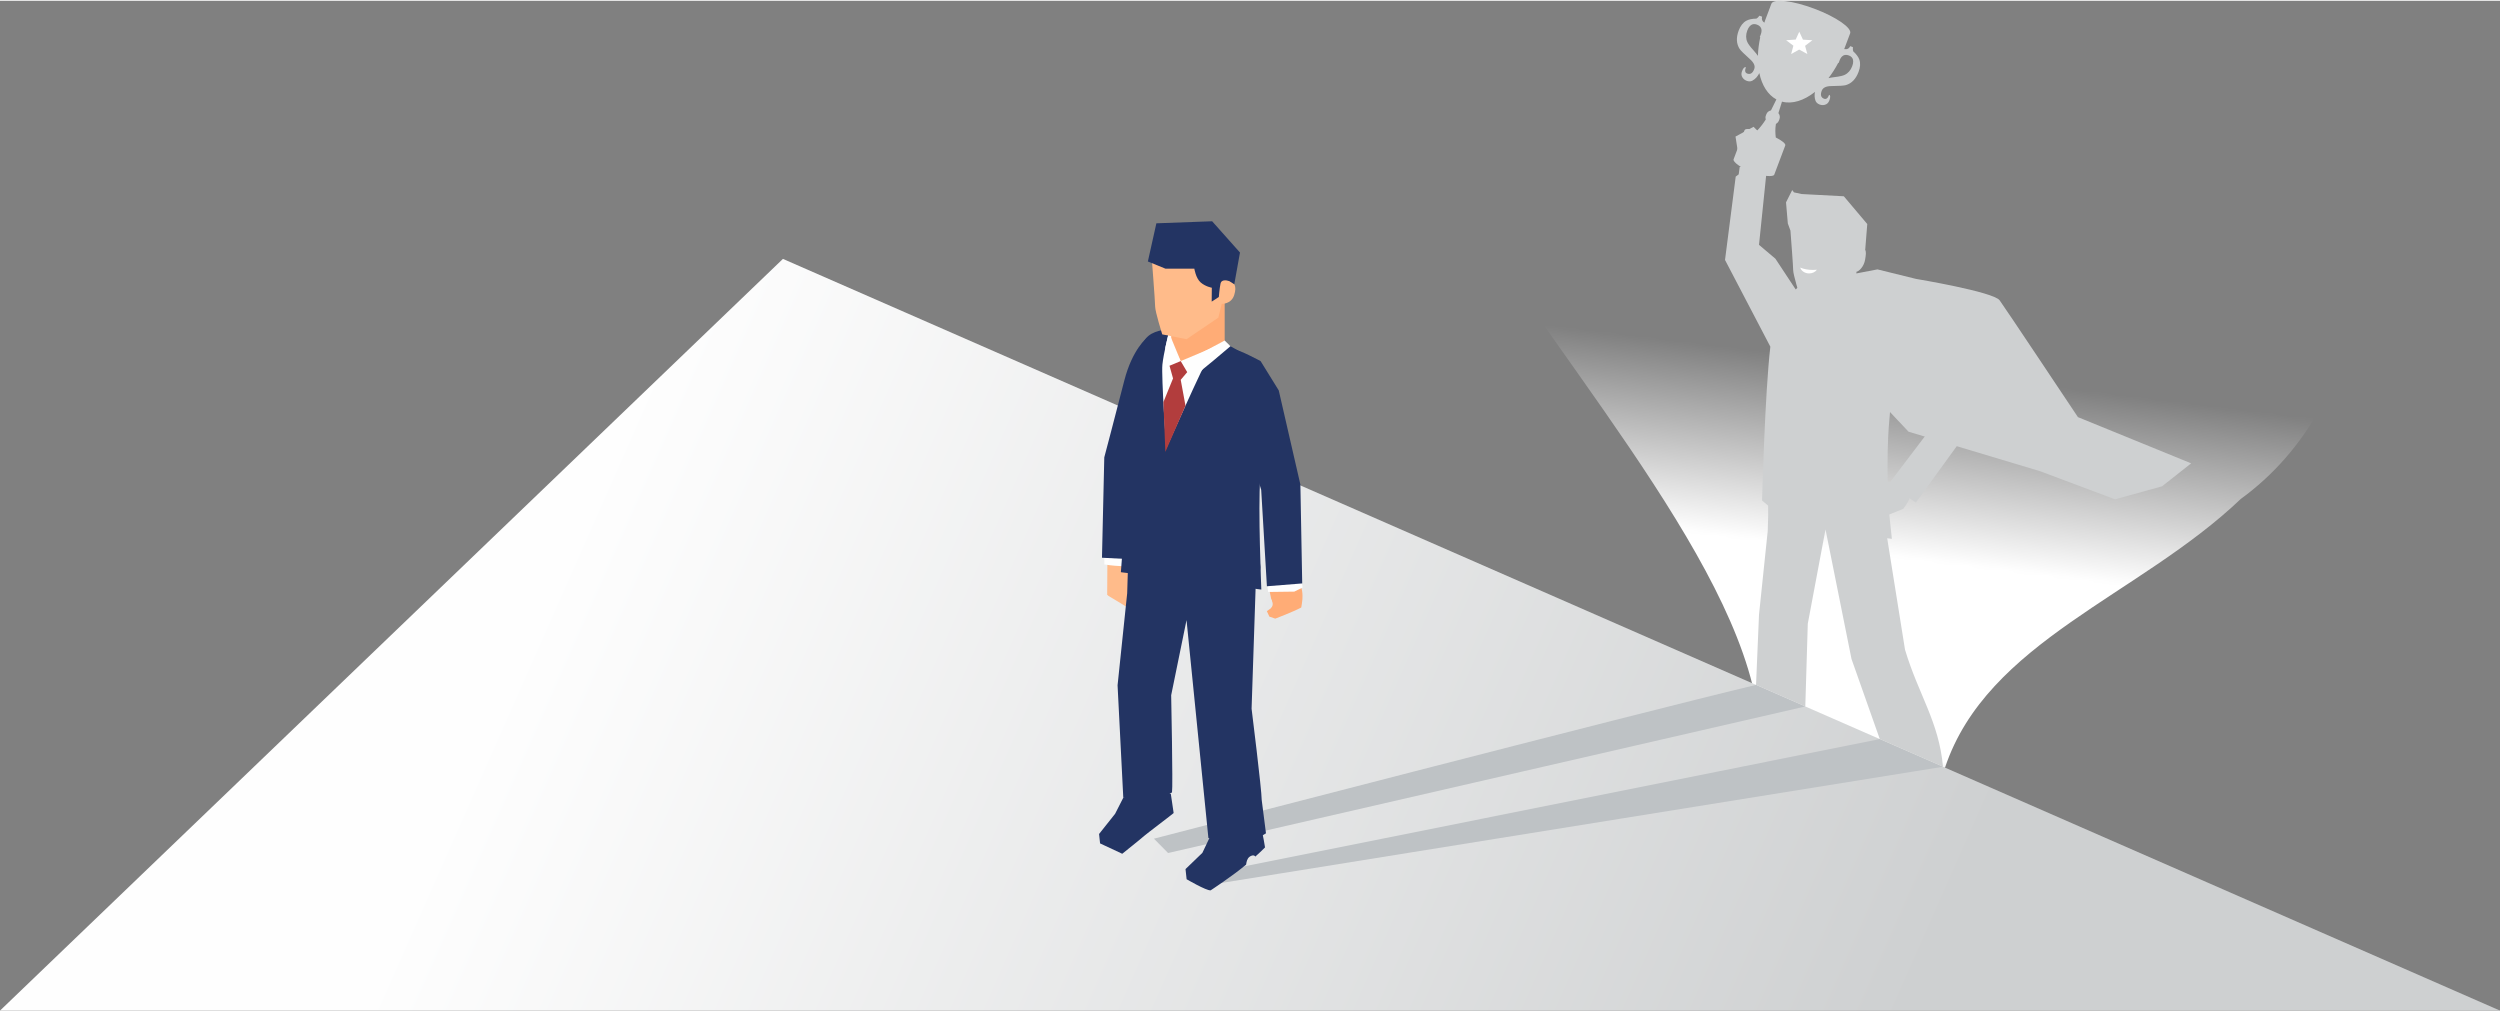 <?xml version="1.0" encoding="UTF-8"?>
<!DOCTYPE svg PUBLIC "-//W3C//DTD SVG 1.1//EN" "http://www.w3.org/Graphics/SVG/1.1/DTD/svg11.dtd">
<!-- Creator: CorelDRAW 2020 (64-Bit) -->
<svg xmlns="http://www.w3.org/2000/svg" xml:space="preserve" width="571px" height="231px" version="1.1" shape-rendering="geometricPrecision" text-rendering="geometricPrecision" image-rendering="optimizeQuality" fill-rule="evenodd" clip-rule="evenodd"
viewBox="0 0 497.673 201.025"
 xmlns:xlink="http://www.w3.org/1999/xlink"
 xmlns:xodm="http://www.corel.com/coreldraw/odm/2003">
 <rect x="0" y="0" width="497.673" height="201.025" fill="#808080" stroke="none"/>
 <defs>
   <mask id="id0">
     <linearGradient id="id1" gradientUnits="userSpaceOnUse" x1="374.939" y1="110.538" x2="379.5" y2="73.176">
      <stop offset="0" stop-opacity="1" stop-color="white"/>
      <stop offset="1" stop-opacity="0" stop-color="white"/>
     </linearGradient>
    <rect fill="url(#id1)" x="280.787" y="22.91" width="190.028" height="130.008"/>
   </mask>
   <linearGradient id="id2" gradientUnits="userSpaceOnUse" x1="384.437" y1="190.365" x2="127.088" y2="76.439">
    <stop offset="0" stop-opacity="1" stop-color="#CED0D1"/>
    <stop offset="1" stop-opacity="1" stop-color="#FEFEFE"/>
   </linearGradient>
 </defs>
 <g id="Layer_x0020_1">
  <path fill="white" stroke="white" stroke-width="0.871" stroke-linejoin="round" stroke-miterlimit="22.926" mask="url(#id0)" d="M470.379 43.032l0 -0.16 -189.156 -19.526c20.289,37.778 59.784,79.654 68.061,112.718l37.507 16.418c8.478,-25.302 38.87,-34.42 58.999,-53.646 12.776,-9.281 21.254,-24.137 23.785,-43.555 0.483,-3.998 0.804,-7.909 0.804,-12.249z"/>
  <polygon fill="url(#id2)" points="497.673,201.025 155.858,51.383 0,201.025 "/>
  <path fill="#BEC2C5" fill-rule="nonzero" d="M386.792 152.482l-12.584 -5.509 -133.931 26.818 2.91 1.816 143.605 -23.125zm-27.412 -12l-9.807 -4.293c-22.205,5.262 -119.861,30.611 -119.861,30.611l2.817 2.854 126.851 -29.172z"/>
  <path fill="#CED0D1" fill-rule="nonzero" d="M436.192 92.083l-22.541 -9.2c0,0 -14.889,-22.35 -15.591,-23.264 -1.293,-1.701 -16.63,-4.251 -16.63,-4.251l-7.686 -1.896 -10.054 1.927 -2.533 -1.265 -3.775 3.4 -1.871 0.634 0.851 0.287 -0.851 0.766 4.358 9.549 12.959 9.488 7.109 7.532 26.168 7.855 14.929 5.604 9.357 -2.591 5.801 -4.575z"/>
  <path fill="#CED0D1" fill-rule="nonzero" d="M376.002 84.748c0.169,-2.241 0.488,-5.415 0.677,-8.588l8.487 7.93 -8.86 11.674 -0.523 -0.021c-0.094,-4.222 0.02,-8.421 0.219,-10.995zm3.229 44.438l-3.547 -22.19 0.93 0.116 -0.512 -4.851 2.785 -1.125c0,0 1.125,-1.468 1.17,-2.028 -0.005,-0.038 0.005,-0.121 0.005,-0.121l1.338 0.887 12.347 -17.024 -13.268 -18.298 -4.412 -1.065c0,0 -3.91,-2.102 -4.672,-2.06l0 0.229c-0.378,-0.193 -0.751,-0.386 -1.129,-0.575 0.209,-0.178 0.339,-0.289 0.339,-0.289l-1.045 -1.035 0 -5.809c0.552,-0.11 1.492,-1.039 1.726,-2.417 0.164,-0.972 0.239,-1.57 0,-1.975l0.02 0.012 0.408 -5.122 -4.666 -5.528 -8.388 -0.444 -1.542 -0.334 -0.343 -0.458 -1.234 2.445 0.358 4.202 0.522 1.428c0.184,2.365 0.543,7.185 0.543,7.864 0,0.904 1.283,5.028 1.283,5.028l0 0c0,0.001 0,0.001 -0.005,0.001l0.005 -0.001 -4.816 -7.298 -3.268 -2.764 1.662 -16.144 -0.632 0.105 -0.084 -1.225c0,0 -0.2,0.07 -0.503,0.18l0.92 -3.968 -2.452 -2.45 -3.587 1.946 0.582 3.735 1.084 2.004c-0.417,0.159 -0.835,0.335 -0.835,0.335l-0.194 1.447 -0.597 0.446 -2.129 16.596 9.024 17.264c-1.085,9.242 -1.652,30.614 -1.652,30.614l1.209 1.032c-0.015,0.379 0.01,2.023 0.01,2.023l-0.089 3.014 -1.737 16.669 -0.59 13.979 9.807 4.293 0.494 -16.47 3.527 -18.774 5.174 25.786 5.633 15.949 12.583 5.509c-0.832,-9.045 -4.851,-14.265 -7.56,-23.296z"/>
  <path fill="#CED0D1" fill-rule="nonzero" d="M366.039 12.346l0.107 -0.318c0.149,-0.433 0.337,-0.751 0.563,-0.959 0.35,-0.326 0.794,-0.392 1.333,-0.188 0.315,0.118 0.542,0.291 0.686,0.514 0.129,0.19 0.184,0.426 0.184,0.694 -0.002,0.275 -0.06,0.584 -0.196,0.94 -0.313,0.828 -0.818,1.404 -1.522,1.731 -0.172,0.079 -0.398,0.151 -0.666,0.215 -0.369,0.09 -0.825,0.166 -1.373,0.228 -0.453,0.055 -0.843,0.123 -1.168,0.201 0.708,-0.909 1.361,-1.924 1.935,-3.025l0.117 -0.033zm-16.09 -1.373c-0.208,-0.309 -0.483,-0.661 -0.847,-1.068 -0.376,-0.411 -0.673,-0.77 -0.894,-1.081 -0.163,-0.227 -0.287,-0.429 -0.366,-0.603 -0.318,-0.711 -0.32,-1.481 -0.009,-2.307 0.133,-0.355 0.293,-0.628 0.476,-0.835 0.178,-0.203 0.378,-0.341 0.599,-0.4 0.259,-0.07 0.547,-0.048 0.865,0.074 0.546,0.203 0.839,0.547 0.892,1.02 0.031,0.31 -0.036,0.672 -0.21,1.094l-0.13 0.31 0.078 0.118c-0.273,1.28 -0.424,2.513 -0.454,3.678zm11.254 -9.385c-4.33,-1.632 -8.168,-2.08 -8.576,-0.997l-1.174 3.114c-0.085,0.223 -0.153,0.442 -0.229,0.662 -0.436,-0.299 -0.584,-0.696 -0.439,-1.197l-0.533 -0.203c-0.204,0.279 -0.399,0.472 -0.586,0.582 -0.862,0.017 -1.532,0.155 -2.015,0.418 -0.668,0.365 -1.177,1.014 -1.529,1.95 -0.533,1.414 -0.473,2.629 0.174,3.65 0.211,0.328 0.911,1.023 2.098,2.085 0.773,0.692 1.048,1.34 0.818,1.947 -0.311,0.826 -0.782,1.122 -1.409,0.885 -0.427,-0.162 -0.51,-0.579 -0.248,-1.254 -0.277,-0.106 -0.538,0.166 -0.783,0.814 -0.173,0.458 -0.137,0.87 0.108,1.236 0.197,0.3 0.475,0.521 0.838,0.658 0.386,0.145 0.746,0.143 1.078,-0.005 0.726,-0.383 1.159,-0.978 1.433,-1.541 0.509,2.444 1.676,4.313 3.394,5.247 -0.39,0.827 -0.747,1.554 -1.077,2.181 -0.4,0.081 -0.758,0.339 -0.911,0.746l-0.119 0.314c-0.096,0.254 -0.079,0.513 -0.009,0.758 -0.541,0.849 -1.075,1.526 -1.685,2.176 -1.341,-0.348 -2.343,-0.402 -2.507,-0.089 0,-0.001 -0.014,-0.003 -0.014,-0.003 0,0 -2.191,5.824 -2.198,5.84 -0.182,0.481 1.419,1.726 3.654,2.571 2.237,0.842 4.263,0.962 4.442,0.483l2.182 -5.786c0,0 -0.013,-0.007 -0.014,-0.008 0.005,-0.009 0.023,-0.016 0.027,-0.026 0.126,-0.334 -0.654,-0.956 -1.89,-1.585 -0.102,-0.902 -0.139,-1.652 0.025,-2.704 0.262,-0.136 0.48,-0.353 0.591,-0.647l0.119 -0.314c0.156,-0.418 0.051,-0.862 -0.215,-1.188 0.184,-0.648 0.42,-1.399 0.714,-2.28 2.037,0.546 4.39,-0.217 6.565,-1.936 -0.106,0.539 -0.116,1.159 0.122,1.797 0.151,0.328 0.415,0.566 0.796,0.709 0.358,0.137 0.711,0.155 1.055,0.056 0.421,-0.114 0.718,-0.401 0.891,-0.859 0.242,-0.646 0.228,-1.023 -0.047,-1.126 -0.247,0.679 -0.582,0.939 -1.007,0.781 -0.62,-0.234 -0.776,-0.763 -0.463,-1.591 0.227,-0.606 0.859,-0.918 1.884,-0.928 1.577,-0.019 2.55,-0.083 2.921,-0.193 1.151,-0.34 1.994,-1.218 2.529,-2.634 0.353,-0.935 0.401,-1.758 0.144,-2.468 -0.184,-0.514 -0.59,-1.059 -1.218,-1.637 -0.066,-0.208 -0.084,-0.482 -0.054,-0.821l-0.528 -0.2c-0.232,0.499 -0.639,0.687 -1.204,0.588 0,0 0,0 0,0l1.168 -3.093c0.002,-0.007 0.009,-0.013 0.014,-0.022 0.408,-1.083 -2.773,-3.281 -7.103,-4.913z"/>
  <path fill="#FFBB8A" fill-rule="nonzero" d="M225.416 120.437l-0.233 -3.795 1.196 -0.245 0.021 -0.036 -0.42 -1.405 0.047 -1.293c0,0 -0.97,-0.901 -1.488,-1.208 0,0 -0.02,-0.004 -0.027,-0.004 -1.169,-0.21 -4.066,-0.452 -4.066,-0.452l-0.04 6.166 -0.034 0.025 0.259 0.257 4.028 2.436 0.757 -0.446z"/>
  <path fill="#FEFEFE" fill-rule="nonzero" d="M226.4 112.66l0.139 -3.115 -6.705 0.94 0.007 1.702 -0.013 0.014c2.498,0.459 6.718,0.453 6.572,0.459z"/>
  <path fill="#233463" fill-rule="nonzero" d="M218.791 165.868l3.19 -4.018 1.634 -3.206 0.02 0.012c0,0 6.97,-2.158 9.443,-0.757 0.112,0.872 0.497,3.298 0.558,3.797 -0.18,0.196 -5.509,4.218 -5.894,4.574 -0.3,0.302 -4.339,3.536 -4.339,3.536l-4.413 -2.067 -0.199 -1.871z"/>
  <path fill="#000003" fill-rule="nonzero" d="M242.161 128.852c-0.06,0.041 -0.12,0.068 -0.18,0.097l0.193 0.078 -0.013 -0.175z"/>
  <polygon fill="#060610" fill-rule="nonzero" points="246.972,130.9 246.972,130.938 247.005,130.925 "/>
  <path fill="#233463" fill-rule="nonzero" d="M236.001 172.852l3.356 -3.234c0,0 1.162,-2.409 1.342,-2.832 0.013,-0.012 0.013,-0.039 0.019,-0.051 0.333,-0.704 8.925,-2.292 10.666,-0.648 0.013,0.037 0.385,1.924 0.445,2.448 -0.392,0.419 -1.077,1.064 -1.934,1.83 -0.233,-0.403 -0.824,-0.225 -1.15,0.039 -0.518,0.412 -0.591,0.993 -0.684,1.56 -2.564,2.172 -7.077,5.135 -7.077,5.135l-0.006 -0.012c-0.884,0.053 -4.758,-2.214 -4.758,-2.214l-0.219 -2.021z"/>
  <path fill="#233463" fill-rule="nonzero" d="M223.609 158.631l0.006 0.013 0.02 0.012 6.272 0.678c0,0 3.323,-1.643 3.403,-1.747 0.206,-1.119 -0.166,-19.344 -0.166,-19.344l3.056 -14.955 4.352 43.38 7.442 1.492 4.021 -2.428 -0.851 -6.653c0,-1.99 -2.013,-18.156 -2.013,-18.156l0.817 -24.482c0,0 0.944,-2.625 0.93,-3.714 -0.066,-0.774 -0.166,-1.572 -0.266,-2.369 -0.219,0.123 -25.794,-7.595 -25.807,-7.494 -0.013,1.015 -0.054,2.083 -0.08,3.211 -0.034,0.917 -0.126,4.242 -0.147,4.994 -0.032,1.154 -0.112,3.564 -0.112,3.564l-0.1 3.312 -1.914 18.318 1.137 22.368z"/>
  <path fill="#FFA36C" fill-rule="nonzero" d="M253.53 117.678c-0.099,0.581 -0.16,1.197 -0.233,1.751 0.292,-0.163 0.412,0.66 0.804,0.528l0.253 -1.002c-0.206,-0.366 1.448,-0.465 1.395,-0.901 -0.166,-0.017 -2.066,-0.359 -2.219,-0.376z"/>
  <path fill="#FFAC76" fill-rule="nonzero" d="M252.188 121.506c0,0 0.558,-0.389 0.863,-0.604 0.027,-0.026 -0.166,0.132 -0.146,0.119 0.472,-0.472 0.592,-0.928 0.28,-1.591l0.032 -0.089c-0.066,-0.071 -0.16,-0.256 -0.16,-0.256 0,0 -0.457,-2.309 -0.377,-1.759 2.145,0.19 4.371,-0.2 6.405,-0.408 0.193,0.68 0.225,1.369 0.193,2.034 -0.008,0.051 -0.008,0.112 -0.008,0.163 -0.046,0.616 -0.145,1.171 -0.232,1.665 -1.601,0.862 -5.176,2.216 -5.176,2.216l-1.169 -0.403 -0.505 -1.087z"/>
  <path fill="#FEFEFE" fill-rule="nonzero" d="M252.453 117.687l5.196 -0.068 1.655 -0.821 -0.206 -1.603 -6.738 0.39c-0.225,0.335 0.093,2.102 0.093,2.102z"/>
  <path fill="#233463" fill-rule="nonzero" d="M228.353 67.041c0,0 -2.93,2.292 -4.532,8.534 -1.594,6.24 -3.993,15.317 -3.993,15.317l-0.459 19.981 7.17 0.368 -0.891 -18.556 2.705 -25.644z"/>
  <path fill="#233463" fill-rule="nonzero" d="M251.092 117.207c0,0 -0.679,-16.203 -0.22,-22.114 0.458,-5.909 1.827,-17.728 0,-21.247 -1.828,-3.518 -6.692,-5.488 -10.346,-7.176 -3.655,-1.689 -11.19,-2.173 -12.712,1.063 -1.521,3.235 -4.684,46.021 -4.684,46.021l27.962 3.453z"/>
  <path fill="#FEFEFE" fill-rule="nonzero" d="M243.795 68.041c0,0 -3.575,3.588 -4.718,5.889 -1.142,2.3 -6.924,15.176 -6.924,15.176 0,0 -0.989,-14.423 -0.757,-16.675 0.226,-2.251 1.289,-6.403 1.289,-6.403l11.11 2.013z"/>
  <polygon fill="#FFAC76" fill-rule="nonzero" points="243.795,57.235 243.795,68.041 239.842,71.025 235.044,71.727 233.144,68.421 233.144,64.481 "/>
  <path fill="#FEFEFE" fill-rule="nonzero" d="M232.22 72.899l-0.233 -3.883c0.346,-1.603 0.698,-2.988 0.698,-2.988l2.359 5.699 -2.824 1.172z"/>
  <path fill="#FEFEFE" fill-rule="nonzero" d="M236.812 74.73l-1.768 -3.003 8.751 -3.686c0,0 -2.538,2.552 -4.02,4.733l-2.963 1.956z"/>
  <path fill="#FFBB8A" fill-rule="nonzero" d="M229.244 50.813c0,0 0.71,9.078 0.71,10.072 0,0.995 1.409,5.526 1.409,5.526l4.85 0.955 6.313 -4.281 0.691 -2.757c0,0 1.881,0.1 2.472,-1.739 0.591,-1.839 -0.053,-2.634 -0.911,-2.784 -0.863,-0.149 -7.581,-4.992 -7.581,-4.992 0,0 -8.206,-0.135 -7.953,0z"/>
  <path fill="#233463" fill-rule="nonzero" d="M244.738 55.816c0,0 -1.541,-0.61 -1.773,0.5 -0.194,0.911 -0.333,2.651 -0.333,2.651l-1.422 0.924 0.027 -2.768c0,0 -1.256,-0.211 -2.226,-1.056 -0.97,-0.844 -1.256,-2.743 -1.256,-2.743l-5.761 0 -3.488 -1.427 1.694 -7.599 11.103 -0.405 5.542 6.227 -1.136 6.312 -0.971 -0.616z"/>
  <polygon fill="#B23D3D" fill-rule="nonzero" points="236.339,73.93 235.044,75.458 235.994,80.606 231.987,89.809 231.596,79.891 233.516,75.176 232.812,72.654 235.044,71.727 "/>
  <path fill="#233463" fill-rule="nonzero" d="M245.809 69.464c0.837,-0.046 5.136,2.263 5.136,2.263l3.615 5.84 4.306 18.737 0.365 19.683 -7.03 0.564 -1.136 -19.198 -5.256 -17.126 0 -10.763z"/>
  <path fill="#FEFEFE" fill-rule="nonzero" d="M237.463 71.017l6.332 -3.388 1.149 1.137c0,0 -6.824,5.836 -6.897,5.606 -0.073,-0.23 -0.584,-3.355 -0.584,-3.355z"/>
  <path fill="white" d="M361.693 53.539c-0.323,0.444 -0.899,0.739 -1.555,0.739 -0.849,0 -1.563,-0.495 -1.771,-1.166 0.688,0.292 1.568,0.468 2.528,0.468 0.273,0 0.54,-0.014 0.798,-0.041z"/>
  <polygon fill="white" points="358.178,6.153 358.911,7.737 360.791,7.854 359.336,8.968 359.793,10.606 358.161,9.711 356.562,10.606 357.009,8.939 355.564,7.854 357.472,7.719 "/>
 </g>
</svg>

